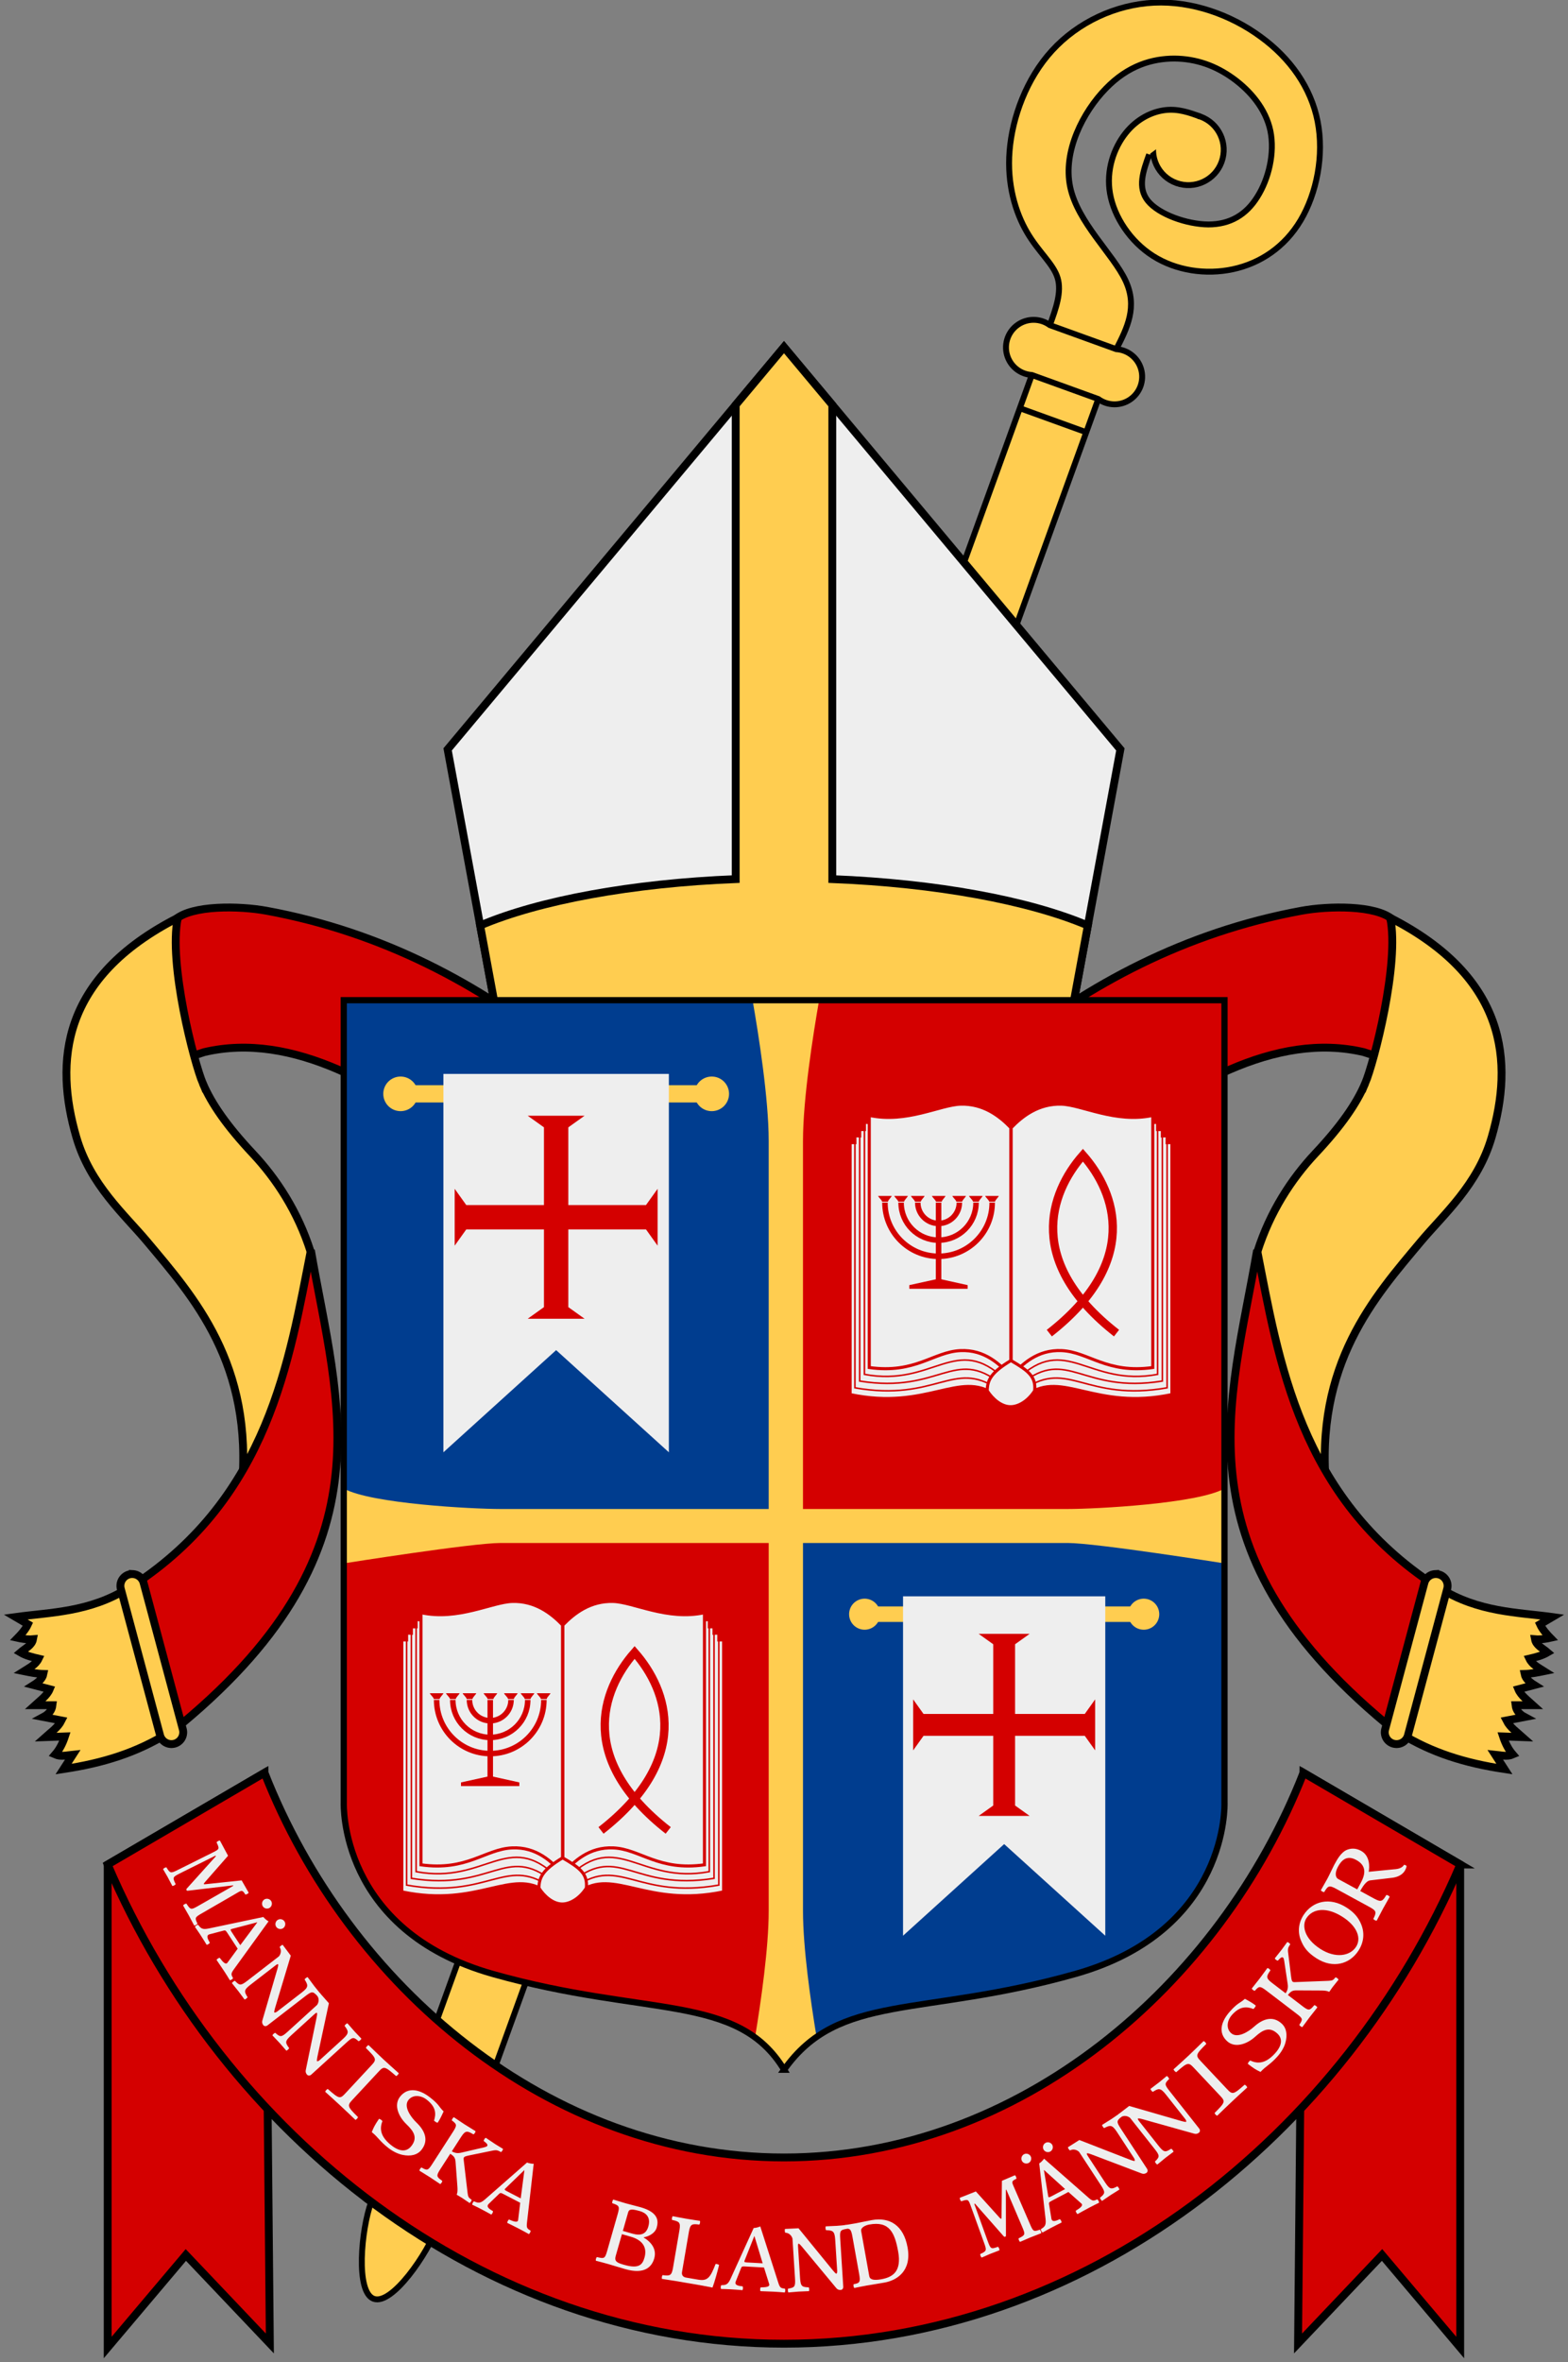 <?xml version="1.0" encoding="UTF-8" standalone="no"?>
<svg
   xmlns:dc="http://purl.org/dc/elements/1.1/"
   xmlns:cc="http://creativecommons.org/ns#"
   xmlns:rdf="http://www.w3.org/1999/02/22-rdf-syntax-ns#"
   xmlns:svg="http://www.w3.org/2000/svg"
   xmlns="http://www.w3.org/2000/svg"
   xmlns:xlink="http://www.w3.org/1999/xlink"
   id="svg2"
   viewBox="0 0 399.324 601.427"
   version="1.1"
   width="399.322"
   height="601.424">
  <rect x="0" y="0" width="399.324" height="601.427" fill="#808080" stroke="none"/>
  <defs
     id="defs81" />
  <g
     id="g4905"
     transform="translate(0.003,75.704)">
    <g
       id="PastoralCrook"
       style="fill:#ffcd50;stroke:#000000;stroke-width:30"
       transform="matrix(0.047,0.017,-0.017,0.047,147.172,-163.156)">
      <path
         id="bischof2/kugel-1"
         d="m 3960,1305 c 0,-99.411 -80.589,-180 -180,-180 -99.411,0 -180,80.589 -180,180 0,99.411 80.589,180 180,180 99.411,0 180,-80.589 180,-180 z" />
      <path
         id="bischof2/kugel-2"
         d="m 3780,12552.4 c 0,-149.117 -80.589,-270 -180,-270 -99.411,0 -180,120.883 -180,270 0,149.116 80.589,459.221 180,459.221 99.411,0 180,-310.105 180,-459.221 z" />
      <path
         id="bischof2/stab-1"
         d="m 3780,1125 c -60,0 -120,0 -180,30 -60,30 -120,90 -150,180 -30,90 -30,210 30,315 60,105 180,195 315,225 135,30 285,0 405,-75 120,-75 210,-195 240,-352 30,-158 0,-353 -90,-503 -90,-150 -240,-255 -420,-307 -180,-53 -390,-53 -570,22 -180,75 -330,225 -405,405 -75,180 -75,390 -30,555 45,165 135,285 225,360 90,75 180,105 225,165 45,60 45,150 45,240 l 0,10167.401 360,0 L 3780,2385 c 15,-120 30,-240 -75,-345 -105,-105 -330,-195 -427,-352 -98,-158 -68,-383 0,-533 67,-150 172,-225 277,-263 105,-37 210,-37 315,-7 105,30 210,90 270,187 60,98 75,233 52,338 -22,105 -82,180 -187,218 -105,37 -255,37 -330,-8 -75,-45 -75,-135 -75,-225" />
      <path
         id="bischof2/bund-1"
         d="m 3420,12552.4 360,0 c 49.706,0 90,-40.295 90,-90 0,-49.706 -40.294,-90 -90,-90 l -360,0 c -49.706,0 -90,40.294 -90,90 0,49.705 40.294,90 90,90 z" />
      <path
         id="bischof2/bund-2"
         d="m 3780,2385 -360,0 c -57.484,-16.774 -119.285,4.694 -153.992,53.491 -34.707,48.797 -34.707,114.221 0,163.018 34.707,48.797 96.508,70.265 153.992,53.491 l 360,0 c 57.484,16.774 119.285,-4.694 153.992,-53.491 34.707,-48.797 34.707,-114.221 0,-163.018 C 3899.285,2389.693 3837.484,2368.226 3780,2385 Z" />
      <path
         id="bischof2/linie-1"
         d="m 3420,2835 360,0" />
    </g>
    <g
       style="fill:#ffcd50;stroke:#000000;stroke-width:2"
       transform="translate(0.004,0)"
       id="NeckBands">
      <g
         id="NeckBandD">
        <path
           style="fill:#d40000"
           id="path9"
           d="m 67.83,156.173 c 29.946,5.508 54.476,19.009 74.517,34.979 l -21.812,27.373 c -22.44,-17.876 -46.13,-31.629 -68.53,-26.351 l -12.09,3.934 4.682,-37.647 c 4.27,-3.788 16.467,-3.531 23.223,-2.288 z" />
        <path
           id="path23"
           d="m 51.65,200.138 c 2.215,5.213 6.169,10.893 12.717,17.871 6.067,6.465 11.513,14.837 14.715,24.932 0.995,21.081 3.168,46.78 -6.876,53.335 l -10.668,7.182 c 3.097,-31.875 -12.364,-49.062 -24.016,-62.988 -5.826,-6.963 -14.544,-14.464 -18.086,-26.645 -5.556,-19.107 -3.968,-40.609 25.834,-55.838 -2.428,11.603 4.165,36.94 6.38,42.152 z" />
        <path
           id="path13"
           d="m 32.62,328.666 c -9.885,6.162 -19.775,6.111 -28.638,7.336 l 3.13,1.839 c -0.646,1.423 -1.925,2.774 -2.6,3.464 0.574,0.13 2.295,0.496 3.889,0.354 -0.289,1.573 -1.982,2.321 -3.182,3.359 1.419,0.831 3.004,1.222 4.596,1.591 -0.74,1.538 -2.282,2.274 -3.712,3.182 1.63,0.335 3.262,0.661 4.95,0.707 -0.234,1.186 -1.246,2.052 -2.475,2.828 l 4.066,1.061 c -0.643,1.568 -2.293,2.776 -3.712,4.066 l 4.419,0 c -0.143,1.269 -0.918,2.267 -2.298,3.005 l 4.596,0.884 c -0.874,1.764 -2.59,2.916 -4.066,4.243 l 4.95,-0.177 c -0.579,1.751 -1.366,3.316 -2.475,4.596 1.407,0.62 2.963,0.202 4.48,0.05 l -2.359,3.662 c 10.158,-1.532 18.56,-4.173 26.597,-9.132 z" />
        <path
           style="fill:#d40000"
           d="m 33.67,328.108 9.971,37.213 c 56.76,-45.53 42.25,-83.46 35.529,-122.712 -5.495,27.887 -10.667,62.825 -45.501,85.499 z"
           id="path27" />
        <path
           d="m 33.82,325.066 a 3,3 0 0 1 2.75,2.262 l 9.971,37.213 a 3,3 0 1 1 -5.795,1.553 l -9.973,-37.213 a 3,3 0 0 1 3.047,-3.814 z"
           id="path31" />
      </g>
      <use
         x="0"
         y="0"
         xlink:href="#NeckBandD"
         id="NeckBandS"
         transform="matrix(-1,0,0,1,399.31,-2.35383e-8)"
         width="100%"
         height="100%" />
    </g>
    <g
       style="stroke:#000000;stroke-width:2"
       transform="translate(-153.006,278.85)"
       id="Mitra">
      <path
         d="m 425.723,-95.518 12.607,-68.232 -85.665,-102.42 -85.665,102.42 12.607,68.232 z"
         style="fill:#eeeeee"
         id="use4233" />
      <path
         style="fill:#ffcd50"
         d="m 352.664,-266.17 -12.299,14.705 0,120.737 c -26.473,1.05 -50.109,5.44 -65.082,11.813 l 4.324,23.399 146.116,0 4.324,-23.399 c -14.974,-6.372 -38.61,-10.762 -65.082,-11.813 l 0,-120.735 -12.301,-14.707 z"
         id="path4242" />
    </g>
    <g
       id="MottoAndBand">
      <g
         style="fill:#d40000;stroke:#000000;stroke-width:2"
         id="MottoBand">
        <use
           height="100%"
           width="100%"
           transform="matrix(-1,0,0,1,399.292,0)"
           id="MottoBandS"
           xlink:href="#MottoBandD"
           y="0"
           x="0" />
        <path
           id="MottoBandD"
           d="M 27.423,399.016 67.358,375.667 68.721,520.959 47.326,498.427 27.423,521.989 Z" />
        <path
           id="MottoBandC"
           d="m 371.895,399.016 -39.935,-23.349 c -21.297,54.293 -72.515,97.934 -132.301,97.934 -59.786,0 -111.004,-43.641 -132.301,-97.934 l -39.935,23.349 c 29.309,68.706 95.411,122.004 172.235,122.004 76.824,0 142.927,-53.298 172.236,-122.004 z" />
      </g>
      <g
         id="text3478"
         style="font-style:normal;font-weight:normal;font-size:40px;line-height:125%;font-family:Sans;text-align:start;letter-spacing:0px;word-spacing:0px;text-anchor:start;fill:#eeeeee;fill-opacity:1;stroke:none;stroke-width:1px;stroke-linecap:butt;stroke-linejoin:miter;stroke-opacity:1">
        <path
           id="path3486"
           style="font-style:normal;font-variant:normal;font-weight:normal;font-stretch:normal;font-size:26.25px;font-family:'Linux Libertine Mono O';-inkscape-font-specification:'Linux Libertine Mono O'"
           d="m 50.283,409.659 c -1.642,0.936 -1.797,0.872 -2.8,-0.673 -0.214,-0.062 -0.789,0.255 -0.85,0.469 0.543,0.93 1.086,1.859 1.466,2.549 0.38,0.69 0.941,1.759 1.336,2.531 0.214,0.062 0.789,-0.255 0.85,-0.469 -0.717,-1.463 -0.676,-1.606 1.127,-2.631 l 8.908,-5.155 c 1.285,-0.769 1.425,-0.786 2.153,0.371 0.214,0.062 0.789,-0.255 0.85,-0.469 l -1.783,-3.123 -9.067,0.956 c -0.701,0.087 -0.716,0.006 -0.302,-0.493 l 5.906,-6.737 -2.072,-3.864 c -0.214,-0.062 -0.789,0.255 -0.85,0.469 0.783,1.637 0.704,1.71 -0.792,2.476 l -9.051,4.515 c -1.854,0.933 -1.996,0.892 -2.928,-0.633 -0.214,-0.062 -0.789,0.255 -0.85,0.469 0.403,0.677 0.832,1.4 1.137,1.951 0.304,0.552 0.852,1.599 1.21,2.301 0.214,0.062 0.789,-0.255 0.85,-0.469 -0.844,-1.693 -0.778,-1.79 1.122,-2.748 l 9.028,-4.502 0.089,0.161 -7.397,8.219 c -0.123,0.158 -0.154,0.265 -0.078,0.403 0.076,0.138 0.16,0.181 0.382,0.149 l 11.482,-1.359 0.063,0.115 -9.14,5.224 z" />
        <path
           id="path3488"
           style="font-style:normal;font-variant:normal;font-weight:normal;font-stretch:normal;font-size:26.25px;font-family:'Linux Libertine Mono O';-inkscape-font-specification:'Linux Libertine Mono O'"
           d="m 67.295,407.928 c -0.571,0.374 -0.738,1.173 -0.364,1.744 0.374,0.571 1.173,0.738 1.744,0.364 0.571,-0.374 0.738,-1.173 0.364,-1.744 -0.374,-0.571 -1.173,-0.738 -1.744,-0.364 z m 3.407,5.205 c -0.571,0.374 -0.738,1.173 -0.364,1.744 0.374,0.571 1.173,0.738 1.744,0.364 0.571,-0.374 0.738,-1.173 0.364,-1.744 -0.374,-0.571 -1.173,-0.738 -1.744,-0.364 z m -11.711,3.054 c -0.316,-0.483 -0.337,-0.658 -0.074,-0.736 l 6.56,-1.721 0.029,0.044 -4.315,5.774 -2.199,-3.36 z m -5.582,0.579 3.59,-0.938 c 0.379,-0.091 0.51,0.012 0.855,0.539 l 2.674,4.085 -2.6,3.553 c -0.457,0.644 -1.207,-0.214 -1.963,-1.225 -0.218,-0.045 -0.767,0.314 -0.813,0.532 0.554,0.798 1.366,1.992 1.927,2.849 0.589,0.901 1.042,1.64 1.451,2.313 0.218,0.045 0.767,-0.314 0.813,-0.532 -0.495,-0.9 -0.58,-1.126 0.171,-2.183 l 8.877,-12.273 c -0.413,-0.2 -1.136,-0.825 -1.323,-1.111 l -13.924,2.933 c -1.605,0.329 -1.987,-0.017 -2.686,-0.94 -0.218,-0.045 -0.767,0.314 -0.813,0.532 0.424,0.601 0.935,1.333 1.323,1.926 0.561,0.857 1.142,1.793 1.652,2.62 0.218,0.045 0.767,-0.314 0.813,-0.532 -0.502,-0.863 -1.069,-1.873 -0.026,-2.148 z" />
        <path
           id="path3490"
           style="font-style:normal;font-variant:normal;font-weight:normal;font-stretch:normal;font-size:26.25px;font-family:'Linux Libertine Mono O';-inkscape-font-specification:'Linux Libertine Mono O'"
           d="m 76.895,431.572 -6.274,4.845 c -0.374,0.289 -0.683,0.361 -0.779,0.237 -0.048,-0.062 0.044,-0.631 0.39,-1.728 l 3.822,-12.702 -2.06,-2.754 c -0.205,-0.008 -0.724,0.393 -0.769,0.594 0.563,0.858 0.231,1.845 -0.208,2.35 l -7.999,6.177 c -1.766,1.364 -2.03,1.236 -3.187,0.04 -0.205,-0.008 -0.724,0.393 -0.769,0.594 0.566,0.69 1.245,1.526 1.646,2.046 0.321,0.416 0.99,1.325 1.563,2.11 0.205,0.008 0.724,-0.393 0.769,-0.594 -0.865,-1.421 -1.023,-1.797 0.764,-3.177 l 5.921,-4.573 c 0.665,-0.513 0.976,-0.754 1.089,-0.609 0.08,0.104 0.038,0.435 -0.167,1.157 l -3.812,13.059 c -0.191,0.612 0.004,0.992 0.228,1.283 0.209,0.27 0.666,0.348 1.04,0.059 l 9.578,-7.396 c 1.766,-1.364 1.966,-1.319 3.122,-0.123 0.205,0.008 0.724,-0.393 0.769,-0.594 -0.598,-0.732 -1.213,-1.485 -1.534,-1.9 -0.353,-0.457 -1.086,-1.45 -1.691,-2.276 -0.205,-0.008 -0.724,0.393 -0.769,0.594 0.865,1.421 1.103,1.901 -0.684,3.281 z" />
        <path
           id="path3492"
           style="font-style:normal;font-variant:normal;font-weight:normal;font-stretch:normal;font-size:26.25px;font-family:'Linux Libertine Mono O';-inkscape-font-specification:'Linux Libertine Mono O'"
           d="m 87.34,443.424 -5.863,5.336 c -0.349,0.318 -0.651,0.415 -0.757,0.299 -0.053,-0.058 -0.007,-0.632 0.25,-1.754 l 2.785,-12.969 -2.276,-2.579 c -0.205,0.009 -0.69,0.451 -0.718,0.654 0.631,0.81 0.379,1.82 -0.018,2.359 l -7.474,6.802 c -1.65,1.502 -1.924,1.396 -3.173,0.297 -0.205,0.009 -0.69,0.451 -0.718,0.654 0.62,0.642 1.364,1.421 1.806,1.906 0.353,0.388 1.094,1.241 1.728,1.977 0.205,-0.009 0.69,-0.451 0.718,-0.654 -0.977,-1.347 -1.165,-1.709 0.505,-3.228 l 5.533,-5.035 c 0.621,-0.565 0.912,-0.83 1.036,-0.695 0.088,0.097 0.073,0.431 -0.074,1.167 l -2.746,13.324 c -0.141,0.625 0.084,0.989 0.331,1.261 0.23,0.252 0.692,0.293 1.042,-0.025 l 8.95,-8.145 c 1.65,-1.502 1.853,-1.474 3.102,-0.374 0.205,-0.009 0.69,-0.451 0.718,-0.654 -0.655,-0.681 -1.329,-1.382 -1.682,-1.77 -0.389,-0.427 -1.2,-1.357 -1.869,-2.132 -0.205,0.009 -0.69,0.451 -0.718,0.654 0.977,1.347 1.253,1.806 -0.417,3.325 z" />
        <path
           id="path3494"
           style="font-style:normal;font-variant:normal;font-weight:normal;font-stretch:normal;font-size:26.25px;font-family:'Linux Libertine Mono O';-inkscape-font-specification:'Linux Libertine Mono O'"
           d="m 89.772,458.904 6.594,-7.095 c 1.376,-1.48 1.579,-1.506 4.497,1.062 0.223,-0.008 0.687,-0.508 0.679,-0.731 -0.96,-0.856 -3.015,-2.694 -3.899,-3.517 -0.846,-0.786 -2.829,-2.701 -3.773,-3.614 -0.223,0.008 -0.687,0.508 -0.679,0.731 2.737,2.723 2.763,2.927 1.387,4.407 l -6.594,7.095 c -1.394,1.5 -1.579,1.507 -4.497,-1.062 -0.223,0.008 -0.669,0.489 -0.661,0.711 0.96,0.856 2.381,2.142 3.881,3.536 1.48,1.376 2.847,2.682 3.79,3.595 0.223,-0.008 0.669,-0.489 0.661,-0.711 -2.736,-2.686 -2.763,-2.927 -1.387,-4.407 z" />
        <path
           id="path3496"
           style="font-style:normal;font-variant:normal;font-weight:normal;font-stretch:normal;font-size:26.25px;font-family:'Linux Libertine Mono O';-inkscape-font-specification:'Linux Libertine Mono O'"
           d="m 112.969,461.876 c -1.32,-1.296 -1.029,-1.668 -3.472,-3.573 -2.546,-1.985 -5.582,-2.788 -7.632,-0.159 -1.63,2.091 -0.405,5.044 1.674,7.031 1.888,1.805 2.855,3.425 1.225,5.516 -1.243,1.594 -3.062,1.407 -5.069,-0.158 -2.339,-1.824 -3.274,-3.784 -2.299,-6.187 -0.246,-0.325 -0.568,-0.51 -0.876,-0.584 -1.075,1.592 -1.375,2.19 -1.844,3.389 1.573,1.227 1.963,2.263 4.199,4.007 1.139,0.888 2.455,1.548 3.663,1.791 1.977,0.41 3.748,0.06 4.83,-1.327 1.84,-2.36 0.883,-4.804 -1.304,-6.908 -1.465,-1.409 -3.347,-4.075 -2.056,-5.731 1.13,-1.449 3.195,-1.237 4.665,-0.091 2.443,1.905 2.378,3.652 1.858,5.344 0.29,0.226 0.584,0.489 0.925,0.521 0.66,-1.017 0.955,-1.652 1.514,-2.881 z" />
        <path
           id="path3498"
           style="font-style:normal;font-variant:normal;font-weight:normal;font-stretch:normal;font-size:26.25px;font-family:'Linux Libertine Mono O';-inkscape-font-specification:'Linux Libertine Mono O'"
           d="m 112.158,476.546 2.503,-3.884 c 0.971,0.626 1.291,1.05 1.359,2.156 l 0.46,6.167 c 0.064,0.822 0.039,1.587 -0.13,1.946 -0.043,0.066 -0.063,0.147 0.025,0.203 0.456,0.262 0.955,0.553 1.22,0.724 0.397,0.256 1.221,0.818 1.98,1.338 0.218,-0.047 0.573,-0.599 0.526,-0.816 -0.744,-0.542 -0.884,-0.663 -1.017,-1.717 l -0.989,-8.351 c -0.049,-0.312 -0.059,-0.538 0.054,-0.714 0.1,-0.154 0.221,-0.295 1.441,-0.539 l 5.11,-1.048 c 1.683,-0.383 1.902,-0.335 2.858,0.218 0.218,-0.047 0.573,-0.599 0.526,-0.816 -0.72,-0.433 -1.485,-0.894 -2.014,-1.236 -0.574,-0.37 -1.486,-0.989 -2.355,-1.58 -0.218,0.047 -0.573,0.599 -0.526,0.816 0.796,0.607 1.585,1.271 0.156,1.599 l -5.877,1.366 c -0.812,0.195 -1.541,0.162 -2.408,-0.334 l 2.346,-3.641 c 1.123,-1.743 1.57,-1.612 3.157,-0.683 0.218,-0.047 0.573,-0.599 0.526,-0.816 -1.095,-0.675 -2.213,-1.364 -2.897,-1.804 -0.618,-0.398 -1.641,-1.089 -2.597,-1.736 -0.218,0.047 -0.573,0.599 -0.526,0.816 1.245,0.927 1.409,1.158 0.285,2.901 l -5.247,8.142 c -1.123,1.743 -1.291,1.76 -2.76,0.939 -0.218,0.047 -0.573,0.599 -0.526,0.816 1.007,0.618 2.081,1.278 2.676,1.662 0.64,0.412 1.641,1.089 2.597,1.736 0.218,-0.047 0.573,-0.599 0.526,-0.816 -1.502,-1.062 -1.585,-1.271 -0.462,-3.015 z" />
        <path
           id="path3500"
           style="font-style:normal;font-variant:normal;font-weight:normal;font-stretch:normal;font-size:26.25px;font-family:'Linux Libertine Mono O';-inkscape-font-specification:'Linux Libertine Mono O'"
           d="m 129.045,482.175 c -0.513,-0.266 -0.616,-0.409 -0.425,-0.605 l 4.874,-4.716 0.047,0.024 -0.931,7.148 -3.565,-1.851 z m -4.581,3.241 2.669,-2.578 c 0.286,-0.266 0.45,-0.24 1.009,0.051 l 4.333,2.25 -0.524,4.371 c -0.082,0.785 -1.157,0.405 -2.311,-0.106 -0.212,0.067 -0.515,0.65 -0.448,0.862 0.874,0.424 2.168,1.066 3.076,1.538 0.955,0.496 1.712,0.918 2.399,1.304 0.212,-0.067 0.515,-0.65 0.448,-0.862 -0.872,-0.542 -1.058,-0.697 -0.921,-1.986 l 1.72,-15.049 c -0.458,0.028 -1.395,-0.162 -1.698,-0.319 l -10.698,9.383 c -1.237,1.073 -1.74,0.96 -2.802,0.497 -0.212,0.067 -0.515,0.65 -0.448,0.862 0.664,0.315 1.469,0.703 2.098,1.03 0.909,0.472 1.875,1.003 2.725,1.474 0.212,-0.067 0.515,-0.65 0.448,-0.862 -0.861,-0.506 -1.85,-1.108 -1.075,-1.86 z" />
        <path
           id="path3502"
           style="font-style:normal;font-variant:normal;font-weight:normal;font-stretch:normal;font-size:26.25px;font-family:'Linux Libertine Mono O';-inkscape-font-specification:'Linux Libertine Mono O'"
           d="m 159.975,487.556 c 0.224,-0.782 0.808,-0.916 3.004,-0.289 1.413,0.404 2.831,1.464 2.131,3.912 -0.584,2.044 -2.023,2.398 -4.118,1.8 l -2.373,-0.678 1.355,-4.745 z m -1.593,5.578 2.246,0.642 c 3.458,0.988 4.125,3.144 3.505,5.315 -0.497,1.742 -1.334,2.95 -5.17,1.854 -1.767,-0.505 -2.571,-0.844 -2.167,-2.257 l 1.586,-5.553 z m 1.063,-7.832 c -1.287,-0.368 -2.29,-0.681 -3.242,-0.981 -0.195,0.108 -0.375,0.739 -0.267,0.934 1.745,0.58 1.936,0.771 1.367,2.765 l -2.689,9.415 c -0.57,1.994 -0.804,1.954 -2.592,1.525 -0.195,0.108 -0.375,0.739 -0.267,0.934 1.244,0.328 2.008,0.519 3.296,0.887 1.085,0.31 1.929,0.606 4.176,1.247 5.023,1.435 6.793,-0.653 7.384,-2.723 0.656,-2.297 -0.66,-4.092 -2.683,-5.325 l 0.014,-0.051 c 1.435,-0.245 2.917,-1.132 3.292,-2.445 0.461,-1.615 0.587,-3.873 -4.107,-5.214 -0.883,-0.252 -2.596,-0.66 -3.682,-0.97 z" />
        <path
           id="path3504"
           style="font-style:normal;font-variant:normal;font-weight:normal;font-stretch:normal;font-size:26.25px;font-family:'Linux Libertine Mono O';-inkscape-font-specification:'Linux Libertine Mono O'"
           d="m 171.964,505.043 6.416,1.1 c 0.699,0.12 3.07,0.58 3.07,0.58 0.472,-1.198 1.367,-4.4 1.68,-5.758 -0.241,-0.148 -0.568,-0.257 -0.888,-0.259 -1.341,3.472 -2.036,4.418 -4.442,4.006 l -3.105,-0.532 c -0.75,-0.129 -1.141,-0.648 -1.012,-1.399 l 1.752,-10.22 c 0.35,-2.044 0.812,-2.098 2.637,-1.865 0.182,-0.129 0.293,-0.775 0.164,-0.957 -1.039,-0.152 -2.105,-0.308 -3.424,-0.534 -1.371,-0.235 -2.428,-0.443 -3.484,-0.651 -0.182,0.129 -0.293,0.775 -0.164,0.957 1.798,0.388 2.215,0.593 1.865,2.637 l -1.637,9.547 c -0.35,2.044 -0.812,2.098 -2.637,1.865 -0.182,0.129 -0.293,0.775 -0.164,0.957 1.272,0.192 3.372,0.525 3.372,0.525 z" />
        <path
           id="path3506"
           style="font-style:normal;font-variant:normal;font-weight:normal;font-stretch:normal;font-size:26.25px;font-family:'Linux Libertine Mono O';-inkscape-font-specification:'Linux Libertine Mono O'"
           d="m 190.217,500.328 c -0.577,-0.032 -0.73,-0.119 -0.636,-0.377 l 2.504,-6.303 0.052,0.003 2.09,6.898 -4.01,-0.222 z m -2.844,4.838 1.373,-3.447 c 0.151,-0.36 0.311,-0.403 0.941,-0.369 l 4.875,0.269 1.319,4.2 c 0.248,0.75 -0.888,0.845 -2.15,0.854 -0.166,0.149 -0.202,0.804 -0.054,0.97 0.971,0.027 2.414,0.081 3.436,0.137 1.075,0.059 1.938,0.133 2.723,0.203 0.166,-0.149 0.202,-0.804 0.054,-0.97 -1.018,-0.135 -1.251,-0.201 -1.656,-1.432 l -4.619,-14.426 c -0.406,0.214 -1.338,0.426 -1.679,0.407 l -5.895,12.951 c -0.687,1.487 -1.192,1.59 -2.35,1.605 -0.166,0.149 -0.202,0.804 -0.054,0.97 0.735,0.014 1.628,0.037 2.336,0.076 1.022,0.057 2.122,0.143 3.09,0.223 0.166,-0.149 0.202,-0.804 0.054,-0.97 -0.993,-0.107 -2.142,-0.25 -1.745,-1.253 z" />
        <path
           id="path3508"
           style="font-style:normal;font-variant:normal;font-weight:normal;font-stretch:normal;font-size:26.25px;font-family:'Linux Libertine Mono O';-inkscape-font-specification:'Linux Libertine Mono O'"
           d="m 212.696,494.51 0.504,7.912 c 0.03,0.472 -0.083,0.768 -0.24,0.778 -0.079,0.005 -0.498,-0.389 -1.213,-1.291 l -8.387,-10.277 -3.435,0.166 c -0.121,0.166 -0.079,0.82 0.062,0.969 1.027,0.014 1.658,0.841 1.831,1.488 l 0.642,10.086 c 0.142,2.227 -0.112,2.374 -1.751,2.663 -0.121,0.166 -0.079,0.82 0.062,0.969 0.889,-0.083 1.961,-0.177 2.616,-0.219 0.524,-0.033 1.652,-0.079 2.623,-0.114 0.121,-0.166 0.079,-0.82 -0.062,-0.969 -1.662,-0.078 -2.062,-0.158 -2.205,-2.411 l -0.475,-7.466 c -0.053,-0.838 -0.078,-1.231 0.105,-1.243 0.131,-0.008 0.382,0.212 0.865,0.787 l 8.689,10.468 c 0.4,0.501 0.824,0.552 1.191,0.529 0.341,-0.022 0.661,-0.358 0.631,-0.829 l -0.769,-12.077 c -0.142,-2.227 0.007,-2.368 1.646,-2.656 0.121,-0.166 0.079,-0.82 -0.062,-0.969 -0.941,0.086 -1.909,0.174 -2.433,0.207 -0.576,0.037 -1.809,0.089 -2.833,0.128 -0.121,0.166 -0.079,0.82 0.062,0.969 1.662,0.078 2.193,0.15 2.336,2.403 z" />
        <path
           id="path3510"
           style="font-style:normal;font-variant:normal;font-weight:normal;font-stretch:normal;font-size:26.25px;font-family:'Linux Libertine Mono O';-inkscape-font-specification:'Linux Libertine Mono O'"
           d="m 221.376,503.828 -2.065,-11.497 c -0.153,-0.853 1.017,-1.463 2.077,-1.653 5.116,-0.919 6.474,2.037 7.346,6.895 0.891,4.961 -1.26,6.494 -4.309,7.042 -2.119,0.381 -2.909,-0.011 -3.048,-0.786 z m -3.536,-13.447 c -1.24,0.223 -1.942,0.322 -3.135,0.51 -0.127,0.183 -0.011,0.829 0.172,0.956 1.55,-0.278 1.846,-0.118 2.212,1.923 l 1.713,9.534 c 0.367,2.041 0.145,2.294 -1.405,2.573 -0.127,0.183 -0.011,0.829 0.172,0.956 1.184,-0.239 1.903,-0.395 3.143,-0.618 0.878,-0.158 2.335,-0.366 4.557,-0.765 3.049,-0.548 6.951,-2.876 5.865,-8.921 -1.021,-5.684 -4.574,-7.793 -9.121,-6.976 -1.421,0.255 -3.241,0.662 -4.172,0.829 z" />
        <path
           id="path3512"
           style="font-style:normal;font-variant:normal;font-weight:normal;font-stretch:normal;font-size:26.25px;font-family:'Linux Libertine Mono O';-inkscape-font-specification:'Linux Libertine Mono O'"
           d="m 260.409,491.488 c 0.74,1.739 0.658,1.886 -0.993,2.703 -0.086,0.205 0.162,0.813 0.368,0.899 0.986,-0.432 1.973,-0.863 2.701,-1.161 0.729,-0.298 1.857,-0.731 2.668,-1.034 0.086,-0.205 -0.162,-0.813 -0.368,-0.899 -1.536,0.543 -1.673,0.486 -2.482,-1.424 l -4.089,-9.445 c -0.615,-1.365 -0.616,-1.506 0.618,-2.096 0.086,-0.205 -0.162,-0.813 -0.368,-0.899 l -3.309,1.41 -0.101,9.116 c 0.005,0.707 -0.077,0.712 -0.525,0.243 l -6.008,-6.647 -4.078,1.611 c -0.086,0.205 0.162,0.813 0.368,0.899 1.716,-0.588 1.78,-0.501 2.368,1.074 l 3.436,9.513 c 0.712,1.949 0.655,2.086 -0.968,2.835 -0.086,0.205 0.162,0.813 0.368,0.899 0.719,-0.322 1.487,-0.665 2.07,-0.903 0.583,-0.238 1.686,-0.661 2.425,-0.935 0.086,-0.205 -0.162,-0.813 -0.368,-0.899 -1.779,0.642 -1.868,0.565 -2.599,-1.433 l -3.426,-9.489 0.17,-0.07 7.307,8.299 c 0.142,0.14 0.245,0.183 0.391,0.124 0.146,-0.06 0.199,-0.138 0.192,-0.362 l -0.02,-11.563 0.121,-0.05 4.13,9.684 z" />
        <path
           id="path3514"
           style="font-style:normal;font-variant:normal;font-weight:normal;font-stretch:normal;font-size:26.25px;font-family:'Linux Libertine Mono O';-inkscape-font-specification:'Linux Libertine Mono O'"
           d="m 260.252,474.482 c 0.319,0.604 1.099,0.845 1.702,0.526 0.604,-0.319 0.845,-1.099 0.526,-1.702 -0.319,-0.604 -1.099,-0.845 -1.702,-0.526 -0.604,0.319 -0.845,1.099 -0.526,1.702 z m 5.502,-2.904 c 0.319,0.604 1.099,0.845 1.702,0.526 0.604,-0.319 0.845,-1.099 0.526,-1.702 -0.319,-0.604 -1.099,-0.845 -1.702,-0.526 -0.604,0.319 -0.845,1.099 -0.526,1.702 z m 1.942,11.946 c -0.511,0.27 -0.687,0.273 -0.74,0.005 l -1.098,-6.692 0.046,-0.025 5.344,4.838 -3.552,1.875 z m 0.053,5.612 -0.597,-3.662 c -0.056,-0.386 0.059,-0.506 0.616,-0.8 l 4.318,-2.279 3.293,2.922 c 0.598,0.515 -0.326,1.181 -1.404,1.839 -0.066,0.213 0.241,0.793 0.453,0.859 0.847,-0.477 2.111,-1.174 3.017,-1.652 0.952,-0.502 1.73,-0.884 2.439,-1.228 0.066,-0.213 -0.241,-0.793 -0.453,-0.859 -0.942,0.408 -1.176,0.472 -2.157,-0.375 l -11.387,-9.989 c -0.238,0.393 -0.928,1.054 -1.23,1.213 l 1.615,14.137 c 0.177,1.628 -0.203,1.977 -1.188,2.586 -0.066,0.213 0.241,0.793 0.453,0.859 0.638,-0.366 1.415,-0.806 2.042,-1.137 0.905,-0.478 1.893,-0.969 2.764,-1.399 0.066,-0.213 -0.241,-0.793 -0.453,-0.859 -0.907,0.419 -1.965,0.889 -2.141,-0.176 z" />
        <path
           id="path3516"
           style="font-style:normal;font-variant:normal;font-weight:normal;font-stretch:normal;font-size:26.25px;font-family:'Linux Libertine Mono O';-inkscape-font-specification:'Linux Libertine Mono O'"
           d="m 284.417,467.061 4.338,6.636 c 0.259,0.396 0.307,0.709 0.175,0.795 -0.066,0.043 -0.625,-0.093 -1.692,-0.525 l -12.363,-4.808 -2.907,1.838 c -0.024,0.204 0.335,0.753 0.531,0.813 0.9,-0.494 1.857,-0.085 2.326,0.392 l 5.53,8.459 c 1.221,1.868 1.073,2.121 -0.211,3.18 -0.024,0.204 0.335,0.753 0.531,0.813 0.733,-0.51 1.619,-1.121 2.168,-1.48 0.439,-0.287 1.399,-0.883 2.226,-1.392 0.024,-0.204 -0.335,-0.753 -0.531,-0.813 -1.485,0.751 -1.872,0.879 -3.107,-1.011 l -4.093,-6.262 c -0.46,-0.703 -0.675,-1.033 -0.521,-1.133 0.11,-0.072 0.437,-0.003 1.141,0.258 l 12.72,4.826 c 0.595,0.238 0.99,0.074 1.297,-0.127 0.286,-0.187 0.399,-0.637 0.14,-1.033 l -6.621,-10.129 c -1.221,-1.868 -1.161,-2.064 0.123,-3.122 0.024,-0.204 -0.335,-0.753 -0.531,-0.813 -0.777,0.539 -1.575,1.092 -2.015,1.38 -0.483,0.316 -1.53,0.969 -2.402,1.507 -0.024,0.204 0.335,0.753 0.531,0.813 1.485,-0.751 1.982,-0.95 3.217,0.939 z" />
        <path
           id="path3518"
           style="font-style:normal;font-variant:normal;font-weight:normal;font-stretch:normal;font-size:26.25px;font-family:'Linux Libertine Mono O';-inkscape-font-specification:'Linux Libertine Mono O'"
           d="m 296.886,457.544 4.914,6.221 c 0.293,0.371 0.369,0.679 0.245,0.776 -0.062,0.049 -0.631,-0.037 -1.732,-0.371 l -12.744,-3.682 -2.731,2.09 c -0.005,0.205 0.401,0.72 0.602,0.762 0.852,-0.573 1.842,-0.251 2.352,0.183 l 6.265,7.931 c 1.383,1.751 1.258,2.017 0.075,3.186 -0.005,0.205 0.401,0.72 0.602,0.762 0.684,-0.574 1.512,-1.262 2.027,-1.668 0.412,-0.325 1.314,-1.005 2.092,-1.586 0.005,-0.205 -0.401,-0.72 -0.602,-0.762 -1.412,0.881 -1.786,1.043 -3.185,-0.729 l -4.637,-5.871 c -0.521,-0.659 -0.765,-0.968 -0.621,-1.082 0.103,-0.081 0.435,-0.042 1.159,0.155 l 13.1,3.668 c 0.614,0.184 0.992,-0.014 1.281,-0.242 0.268,-0.212 0.34,-0.67 0.047,-1.041 l -7.501,-9.496 c -1.383,-1.751 -1.341,-1.952 -0.157,-3.121 0.005,-0.205 -0.401,-0.72 -0.602,-0.762 -0.725,0.606 -1.471,1.229 -1.883,1.554 -0.453,0.358 -1.438,1.102 -2.257,1.716 -0.005,0.205 0.401,0.72 0.602,0.762 1.412,-0.881 1.889,-1.124 3.288,0.648 z" />
        <path
           id="path3520"
           style="font-style:normal;font-variant:normal;font-weight:normal;font-stretch:normal;font-size:26.25px;font-family:'Linux Libertine Mono O';-inkscape-font-specification:'Linux Libertine Mono O'"
           d="m 312.466,456.174 -6.637,-7.055 c -1.385,-1.472 -1.397,-1.677 1.36,-4.415 0.007,-0.223 -0.461,-0.72 -0.684,-0.727 -0.919,0.9 -2.89,2.827 -3.77,3.655 -0.841,0.791 -2.885,2.642 -3.859,3.522 -0.007,0.223 0.461,0.72 0.684,0.727 2.9,-2.549 3.105,-2.561 4.49,-1.089 l 6.637,7.055 c 1.403,1.491 1.397,1.677 -1.36,4.415 -0.007,0.223 0.443,0.701 0.666,0.707 0.919,-0.9 2.296,-2.233 3.788,-3.636 1.472,-1.385 2.867,-2.661 3.841,-3.541 0.007,-0.223 -0.443,-0.701 -0.666,-0.707 -2.863,2.55 -3.105,2.561 -4.49,1.089 z" />
        <path
           id="path3522"
           style="font-style:normal;font-variant:normal;font-weight:normal;font-stretch:normal;font-size:26.25px;font-family:'Linux Libertine Mono O';-inkscape-font-specification:'Linux Libertine Mono O'"
           d="m 317.04,433.21 c -1.385,1.226 -1.736,0.91 -3.808,3.213 -2.159,2.401 -3.173,5.373 -0.694,7.602 1.971,1.773 5.003,0.757 7.131,-1.177 1.933,-1.757 3.617,-2.608 5.588,-0.835 1.503,1.352 1.189,3.153 -0.514,5.046 -1.984,2.205 -4.005,3 -6.333,1.859 -0.341,0.223 -0.548,0.531 -0.644,0.833 1.513,1.184 2.088,1.525 3.251,2.077 1.334,-1.483 2.395,-1.8 4.291,-3.908 0.965,-1.073 1.716,-2.34 2.044,-3.528 0.548,-1.944 0.323,-3.735 -0.985,-4.911 -2.225,-2.001 -4.73,-1.218 -6.983,0.816 -1.508,1.362 -4.299,3.053 -5.861,1.649 -1.366,-1.229 -1.01,-3.274 0.237,-4.659 2.071,-2.303 3.81,-2.116 5.461,-1.479 0.246,-0.273 0.529,-0.548 0.585,-0.886 -0.968,-0.729 -1.581,-1.069 -2.767,-1.712 z" />
        <path
           id="path3524"
           style="font-style:normal;font-variant:normal;font-weight:normal;font-stretch:normal;font-size:26.25px;font-family:'Linux Libertine Mono O';-inkscape-font-specification:'Linux Libertine Mono O'"
           d="m 331.663,435.048 -3.673,-2.803 c 0.701,-0.918 1.149,-1.203 2.257,-1.183 l 6.184,0.031 c 0.824,0.002 1.585,0.087 1.93,0.284 0.063,0.048 0.141,0.075 0.205,-0.009 0.298,-0.433 0.627,-0.908 0.818,-1.159 0.287,-0.376 0.913,-1.153 1.491,-1.867 -0.03,-0.221 -0.551,-0.619 -0.772,-0.589 -0.599,0.698 -0.732,0.829 -1.792,0.877 l -8.403,0.323 c -0.315,0.024 -0.541,0.017 -0.708,-0.111 -0.146,-0.111 -0.276,-0.244 -0.423,-1.479 l -0.639,-5.177 c -0.248,-1.708 -0.183,-1.923 0.444,-2.831 -0.03,-0.221 -0.551,-0.619 -0.772,-0.589 -0.489,0.684 -1.009,1.409 -1.392,1.91 -0.414,0.543 -1.104,1.403 -1.762,2.222 0.03,0.221 0.551,0.619 0.772,0.589 0.668,-0.745 1.393,-1.479 1.607,-0.029 l 0.895,5.967 c 0.13,0.825 0.039,1.549 -0.524,2.374 l -3.443,-2.628 c -1.648,-1.258 -1.482,-1.693 -0.43,-3.201 -0.03,-0.221 -0.551,-0.619 -0.772,-0.589 -0.76,1.038 -1.535,2.098 -2.029,2.745 -0.446,0.584 -1.215,1.549 -1.937,2.451 0.03,0.221 0.551,0.619 0.772,0.589 1.023,-1.167 1.266,-1.312 2.914,-0.054 l 7.7,5.877 c 1.648,1.258 1.652,1.426 0.716,2.825 0.03,0.221 0.551,0.619 0.772,0.589 0.696,-0.955 1.439,-1.972 1.869,-2.536 0.462,-0.605 1.215,-1.549 1.937,-2.451 -0.03,-0.221 -0.551,-0.619 -0.772,-0.589 -1.177,1.413 -1.393,1.479 -3.042,0.221 z" />
        <path
           id="path3526"
           style="font-style:normal;font-variant:normal;font-weight:normal;font-stretch:normal;font-size:26.25px;font-family:'Linux Libertine Mono O';-inkscape-font-specification:'Linux Libertine Mono O'"
           d="m 332.692,412.701 c 1.639,-2.535 5.194,-2.956 9.294,-0.304 3.615,2.338 4.778,5.373 3.353,7.577 -1.525,2.358 -5.259,3.008 -9.116,0.513 -4.188,-2.709 -4.671,-6.022 -3.531,-7.785 z m 10.258,-2.713 c -4.276,-2.766 -8.659,-1.692 -10.983,1.9 -1.283,1.984 -1.528,4.295 -0.675,6.41 0.686,1.694 1.586,3.058 3.923,4.569 4.276,2.766 8.54,1.49 10.749,-1.926 1.44,-2.226 1.566,-4.645 0.648,-6.802 -0.677,-1.563 -1.634,-2.839 -3.662,-4.15 z" />
        <path
           id="path3528"
           style="font-style:normal;font-variant:normal;font-weight:normal;font-stretch:normal;font-size:26.25px;font-family:'Linux Libertine Mono O';-inkscape-font-specification:'Linux Libertine Mono O'"
           d="m 340.737,399.595 c 0.766,-1.406 2.072,-3.146 4.654,-1.739 2.743,1.494 2.325,3.688 1.107,5.924 l -0.854,1.567 -4.864,-2.65 c -0.645,-0.352 -0.935,-1.466 -0.043,-3.103 z m 9.218,8.101 -3.55,-1.934 c 1.055,-1.936 1.855,-2.636 2.55,-2.706 l 5.273,-0.625 c 1.378,-0.116 2.864,-0.592 3.617,-1.975 0.188,-0.346 0.356,-0.763 0.366,-1.056 -0.124,-0.157 -0.4,-0.308 -0.635,-0.316 -0.559,0.861 -1.424,1.078 -2.696,1.162 l -6.318,0.623 c 0.24,-1.154 0.367,-4.075 -1.938,-5.331 -1.106,-0.603 -2.252,-0.749 -3.442,-0.321 -1.594,0.566 -2.611,2.434 -3.402,3.886 -0.314,0.576 -1.256,2.634 -1.733,3.51 -0.465,0.853 -1.103,1.97 -1.666,2.948 0.063,0.214 0.639,0.528 0.853,0.465 0.948,-1.576 1.227,-1.813 3.048,-0.821 l 8.506,4.634 c 1.821,0.992 1.773,1.355 0.963,3.006 0.063,0.214 0.639,0.528 0.853,0.465 0.53,-1.027 1.109,-2.146 1.587,-3.022 0.477,-0.876 1.116,-1.993 1.716,-3.041 -0.063,-0.214 -0.639,-0.528 -0.853,-0.465 -0.948,1.576 -1.277,1.905 -3.098,0.913 z" />
      </g>
    </g>
  </g>
  <g
     transform="matrix(0.905,0,0,0.905,53.943,109.282)"
     id="Shield">
    <path
       style="fill:#003d8f"
       id="Field-1"
       d="m 37.144,160.64 0,147.906 123.906,0 0,-147.906 -123.906,0 z" />
    <path
       style="fill:#d40000;stroke:none"
       id="Field-2"
       d="m 161.05,311.524 c 0,0 123.919,0 123.919,0 l 0,-150.884 -123.919,10e-6 c 0,0 2e-5,150.884 2e-5,150.884 z" />
    <path
       style="fill:#d40000;stroke:none"
       id="Field-3"
       d="m 161.05,461.43 1e-5,-152.884 -123.919,0 0,77.786 c 0,7e-5 -1.46,35.884 41.924,48.155 43.384,12.27 68.862,5.307 81.995,26.943 z" />
    <path
       style="fill:#003d8f"
       id="Field-4"
       d="m 161.05,308.546 0,152.969 c 15.432,-21.78 38.616,-14.667 82,-26.938 43.384,-12.27 41.906,-48.156 41.906,-48.156 l 0,-77.875 -123.906,0 z" />
    <path
       style="fill:#ffcd50"
       d="m 152.175,160.641 c 1.704,9.778 4.531,27.699 4.531,39.593 l 0,103.543 -75.474,0 c -7.964,0 -36.426,-1.484 -44.075,-5.738 l 0,21.04 c 0,0 36.111,-5.738 44.075,-5.738 l 75.474,0 0,103.549 c 0,10.363 -2.161,25.383 -3.845,35.561 3.136,2.305 5.859,5.228 8.188,9.064 2.766,-3.904 5.791,-6.861 9.127,-9.187 -1.681,-10.176 -3.814,-25.115 -3.814,-35.438 l 0,-103.549 74.507,0 c 7.964,0 44.075,5.738 44.075,5.738 l 0,-21.04 c -7.649,4.254 -36.111,5.738 -44.075,5.738 l -74.507,0 0,-103.543 c 0,-11.894 2.829,-29.816 4.533,-39.593 l -18.72,0 z"
       id="ShieldCross" />
    <path
       d="m 161.05,461.524 c 15.432,-21.78 38.611,-14.673 81.995,-26.943 43.384,-12.27 41.924,-48.155 41.924,-48.155 l 0,-225.786 -247.838,0 0,225.786 c 0,6e-5 -1.46,35.884 41.924,48.155 43.384,12.27 68.862,5.307 81.995,26.943 z"
       id="ShieldFrame"
       style="fill:none;stroke:#000000;stroke-width:1.752" />
    <g
       style="stroke:none"
       id="CrossFlag1"
       transform="matrix(0.423,0,0,0.423,43.807,174.203)">
      <g
         transform="matrix(1.15,0,0,1.15,-18.25,2.377)"
         style="fill:#ffcd50"
         id="Pole">
        <path
           d="m 45.646,16.366 a 9.528,9.528 0 1 1 -19.056,0 9.528,9.528 0 1 1 19.056,0 z"
           transform="matrix(1.05,0,0,1.05,-2.907,7.024)"
           id="path2933" />
        <use
           transform="translate(180,4.48993e-7)"
           id="use2935"
           x="0"
           y="0"
           width="251"
           height="304.2"
           xlink:href="#path2933" />
        <rect
           width="180"
           height="10"
           x="35"
           y="19.2"
           id="rect2931" />
      </g>
      <path
         d="m 50.5,16.954 150,0 0,251.662 L 125.5,200.667 50.5,268.616 50.5,16.954 Z"
         style="fill:#eeeeee"
         id="Flagg" />
      <path
         d="m 106.6,44.78 10.8,7.716 0,51.684 -51.684,0 -7.716,-10.8 0,10.8 0,16.2 0,10.8 7.716,-10.8 51.684,0 0,51.684 -10.8,7.716 37.8,0 -10.8,-7.716 0,-51.684 51.684,0 7.716,10.8 0,-10.8 0,-16.2 0,-10.8 -7.716,10.8 -51.684,0 0,-51.684 10.8,-7.716 -37.8,0 z"
         style="fill:#d40000"
         id="Cross" />
    </g>
    <use
       height="100%"
       width="100%"
       transform="matrix(0.897,0,0,0.897,136.054,165.651)"
       id="CrossFlag4"
       xlink:href="#CrossFlag1"
       y="0"
       x="0" />
    <g
       transform="matrix(0.935,0,0,0.935,14.561,10.916)"
       id="g4915">
      <g
         transform="matrix(0.924,0,0,0.924,-427.968,-478.016)"
         id="Book"
         style="display:inline;fill:#eeeeee;stroke:#d40000;stroke-width:1">
        <use
           height="100%"
           width="100%"
           transform="matrix(-1,0,0,1,1413.263,0)"
           id="l-book"
           xlink:href="#r-book"
           y="0"
           x="0" />
        <g
           id="r-book"
           transform="translate(0.073,0)">
          <path
             d="m 706.7,813.177 46.029,-85.033 0,2.336 1.575,-0.089 0,2.356 1.544,0.012 0,2.088 1.558,-0.057 0,2.23 1.561,-0.008 10e-6,82.043 c -25.101,5.308 -35.637,-8.024 -47.042,0 z"
             id="path4897" />
          <path
             d="m 706.603,813.177 c 3.482,-3.997 8.562,-8.818 16.482,-8.435 8.723,0.422 14.664,7.61 29.644,5.51 l 0,-82.108 c -12.127,2.631 -23.155,-3.48 -29.793,-3.66 -7.286,-0.197 -12.555,3.749 -16.333,7.668 z"
             id="path4893" />
          <g
             id="pages"
             style="fill:none;stroke-width:0.5">
            <path
               id="path4941"
               d="m 754.304,730.391 10e-6,82.084 c -22.651,4.261 -29.873,-13.696 -45.808,1.687" />
            <path
               id="path4943"
               d="m 709.926,815.518 c 15.186,-12.079 19.642,3.376 45.921,-0.864 l -10e-6,-82.062" />
            <path
               id="path4943-8"
               d="m 711.048,817.175 c 14.232,-9.683 19.861,4.348 46.358,-0.321 l -1e-5,-82.062" />
          </g>
        </g>
        <path
           id="path5387"
           d="m 698.879,817.816 c 1.704,2.656 4.611,5.267 7.728,5.193 2.796,-0.066 5.803,-2.146 7.728,-5.193 0.457,-4.574 -2.004,-6.518 -7.728,-9.842 -6.523,3.946 -7.663,6.357 -7.728,9.842 z" />
      </g>
      <g
         id="Menorah"
         transform="matrix(0.094,0,0,0.094,184.978,216.965)"
         style="fill:#d40000;stroke:#d40000">
        <path
           style="fill:none;stroke-width:17.648"
           id="path48"
           d="m 21.688,43.414 c 0,94.816 76.863,171.676 171.68,171.676 94.815,0 171.683,-76.86 171.683,-171.676" />
        <path
           style="fill:none;stroke-width:17.648"
           id="path50"
           d="m 73.419,43.414 c 0,66.247 53.703,119.948 119.949,119.948 66.247,0 119.95,-53.702 119.95,-119.948" />
        <path
           style="fill:none;stroke-width:17.648"
           id="path52"
           d="m 126.855,43.414 c 0,36.734 29.778,66.512 66.513,66.512 36.735,0 66.514,-29.778 66.514,-66.512" />
        <line
           style="fill:none;stroke-width:17.648"
           id="line54"
           y2="310.926"
           x2="193.368"
           y1="43.414"
           x1="193.368" />
        <g
           id="g4897"
           style="stroke:none">
          <path
             id="path10"
             d="M 12.628,40.501 C 12.628,35.549 0,25.438 0,21.928 c 3.793,0 38.342,0 43.352,0 0,2.89 -12.064,13.621 -12.064,18.573 -1.885,0 -18.66,0 -18.66,0 z" />
          <path
             id="path16"
             d="m 64.359,40.501 c 0,-4.952 -12.628,-15.063 -12.628,-18.573 3.793,0 38.343,0 43.352,0 0,2.89 -12.064,13.621 -12.064,18.573 -1.885,0 -18.66,0 -18.66,0 z" />
          <path
             id="path22"
             d="m 117.795,40.501 c 0,-4.952 -12.629,-15.063 -12.629,-18.573 3.793,0 38.343,0 43.353,0 0,2.89 -12.064,13.621 -12.064,18.573 -1.885,0 -18.66,0 -18.66,0 z" />
          <path
             id="path28"
             d="m 250.25,40.501 c 0,-4.952 -12.63,-15.063 -12.63,-18.573 3.794,0 38.344,0 43.354,0 0,2.89 -12.064,13.621 -12.064,18.573 -1.885,0 -18.66,0 -18.66,0 z" />
          <path
             id="path34"
             d="m 184.876,40.501 c 0,-4.952 -12.63,-15.063 -12.63,-18.573 3.794,0 38.344,0 43.354,0 0,2.89 -12.064,13.621 -12.064,18.573 -1.884,0 -18.66,0 -18.66,0 z" />
          <path
             id="path40"
             d="m 303.686,40.501 c 0,-4.952 -12.63,-15.063 -12.63,-18.573 3.794,0 38.344,0 43.354,0 0,2.89 -12.064,13.621 -12.064,18.573 -1.885,0 -18.66,0 -18.66,0 z" />
          <path
             id="path46"
             d="m 355.416,40.501 c 0,-4.952 -12.63,-15.063 -12.63,-18.573 3.795,0 38.344,0 43.354,0 0,2.89 -12.064,13.621 -12.064,18.573 -1.885,0 -18.66,0 -18.66,0 z" />
          <polygon
             points="99.716,307.414 193.342,286.824 286.446,307.414 286.446,319.182 99.716,319.182 99.716,319.182 "
             id="polygon56" />
        </g>
      </g>
      <path
         id="use3352"
         style="fill:none;stroke:#d40000;stroke-width:2.503px"
         d="m 256.714,260.303 c -27.229,-21.253 -20.255,-42.012 -10.111,-53.547 10.144,11.535 17.118,32.295 -10.111,53.547" />
    </g>
    <use
       height="100%"
       width="100%"
       transform="translate(-126.155,139.904)"
       id="use4942"
       xlink:href="#g4915"
       y="0"
       x="0" />
  </g>
</svg>
